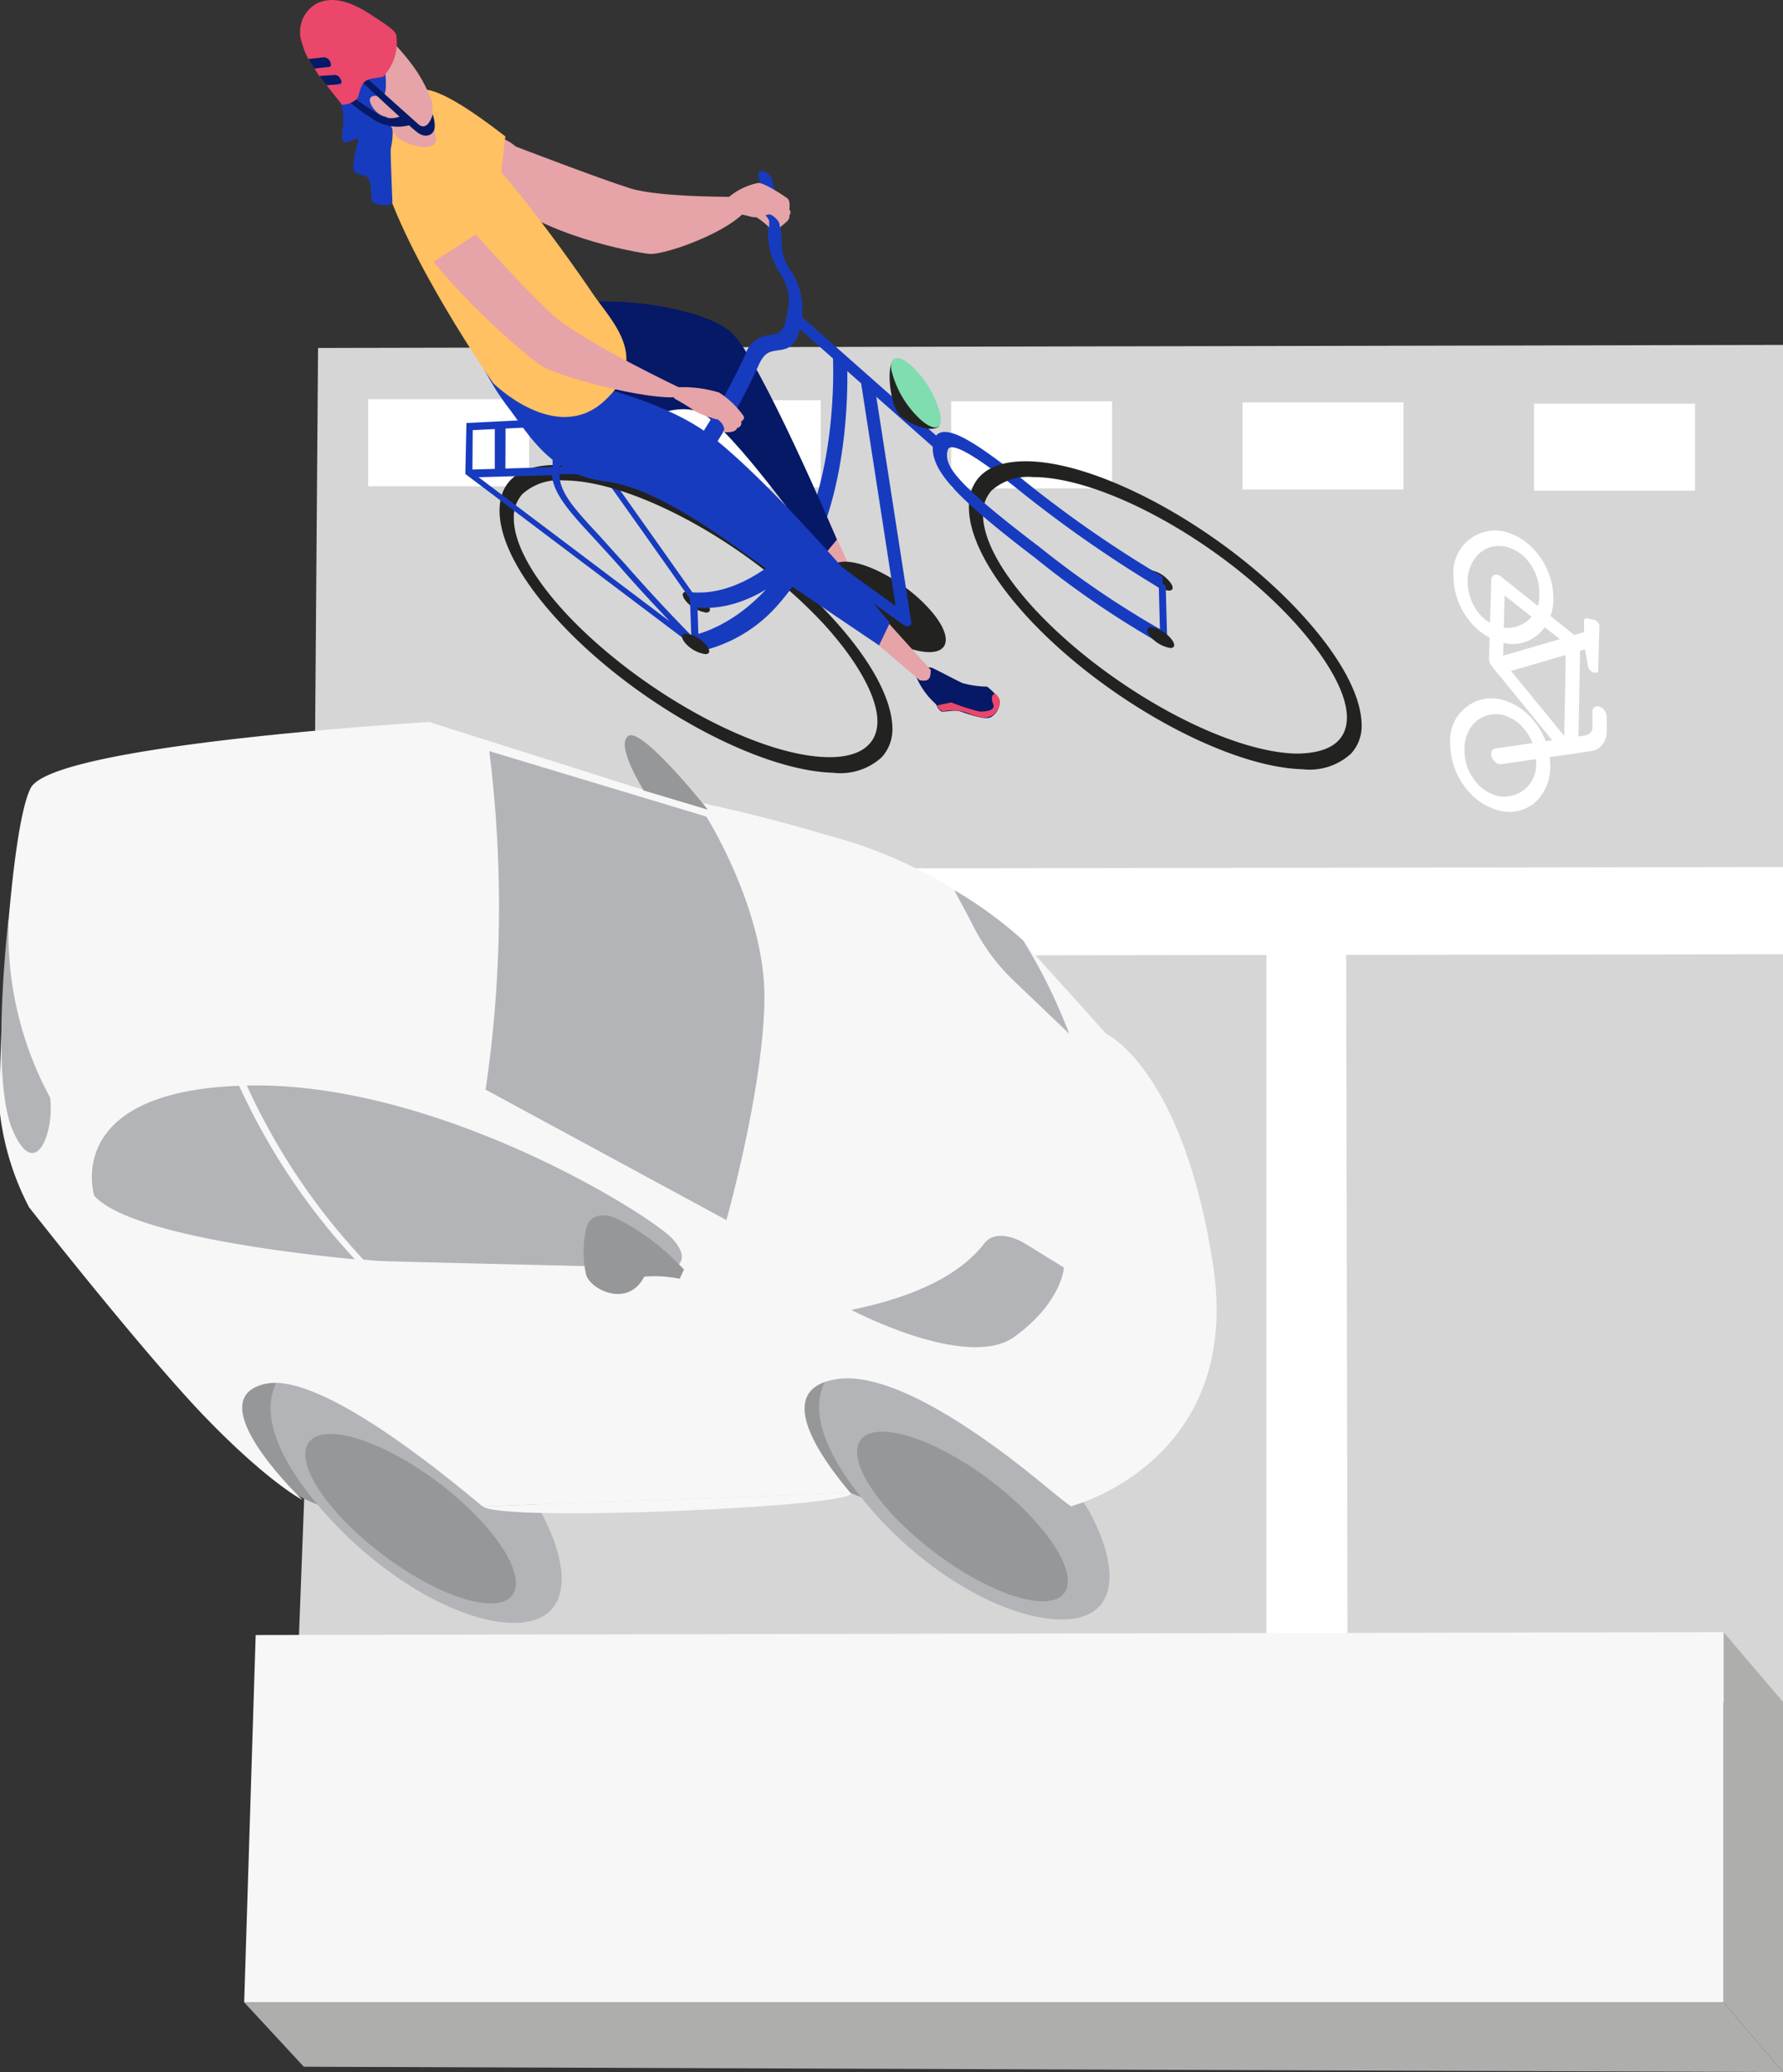 <svg xmlns="http://www.w3.org/2000/svg" viewBox="0 0 116.32 135.17"><rect x="0" y="0" width="116.32" height="135.17" fill="#333333" stroke="none"/><defs><style>.cls-1{fill:#d6d6d6;}.cls-2{fill:#fff;}.cls-3{fill:#969799;}.cls-4{fill:#b2b4b7;}.cls-5{fill:#f6f7f6;}.cls-6{fill:#aeaead;}.cls-7{fill:#e6a3a8;}.cls-8{fill:#222221;}.cls-9{fill:#061966;}.cls-10{fill:#ea476a;}.cls-11{fill:#173bbf;}.cls-12{fill:#7fddb0;}.cls-13{fill:#ffc161;}</style></defs><g id="Ebene_2" data-name="Ebene 2"><g id="Ebene_1-2" data-name="Ebene 1"><polygon class="cls-1" points="20.37 72.19 20.75 22.7 116.32 22.5 116.32 72.19 20.37 72.19"/><polygon class="cls-2" points="20.16 56.7 20.16 62.38 116.32 62.25 116.32 56.56 20.16 56.7"/><path class="cls-2" d="M95.05,37.67a2.61,2.61,0,0,1,3.1-2.76,4.08,4.08,0,0,1,3,4A2.59,2.59,0,0,1,98,41.7,4.1,4.1,0,0,1,95.05,37.67Zm5.6,1.17a3.47,3.47,0,0,0-2.51-3.41,2.19,2.19,0,0,0-2.62,2.33A3.46,3.46,0,0,0,98,41.18,2.2,2.2,0,0,0,100.65,38.84Z"/><path class="cls-2" d="M100.55,41.19a2.52,2.52,0,0,1-2.45.75,4,4,0,0,1-2.2-1.4,4.71,4.71,0,0,1-1.08-3,2.73,2.73,0,0,1,3.25-2.88,3.92,3.92,0,0,1,2.19,1.41,4.65,4.65,0,0,1,1.08,3A3.13,3.13,0,0,1,100.55,41.19Zm-5.26-3.42v0a4,4,0,0,0,.89,2.53,3.21,3.21,0,0,0,1.77,1.12,2.5,2.5,0,0,0,1.09,0,2.39,2.39,0,0,1-.92,0,3.33,3.33,0,0,1-1.89-1.21A4,4,0,0,1,95.29,37.77Zm1.07-1.52a2.44,2.44,0,0,0-.61,1.64A3.27,3.27,0,0,0,96.48,40a2.62,2.62,0,0,0,1.47.92,2.08,2.08,0,0,0,2.47-2.22,3.27,3.27,0,0,0-.74-2.11,2.67,2.67,0,0,0-1.46-.93A1.92,1.92,0,0,0,96.36,36.25Zm.76-1.08a2.29,2.29,0,0,1,.94,0A3.4,3.4,0,0,1,100,36.4a4,4,0,0,1,.93,2.43v0a3.86,3.86,0,0,0-.89-2.53,3.12,3.12,0,0,0-1.77-1.12A2.4,2.4,0,0,0,97.12,35.17Z"/><path class="cls-2" d="M94.85,48.63a2.59,2.59,0,0,1,3.09-2.76,4.07,4.07,0,0,1,3,4,2.59,2.59,0,0,1-3.09,2.75A4.07,4.07,0,0,1,94.85,48.63Zm5.59,1.17a3.48,3.48,0,0,0-2.51-3.42,2.21,2.21,0,0,0-2.62,2.34,3.44,3.44,0,0,0,2.51,3.41A2.19,2.19,0,0,0,100.44,49.8Z"/><path class="cls-2" d="M100.34,52.15a2.55,2.55,0,0,1-2.45.75,4,4,0,0,1-2.2-1.41,4.7,4.7,0,0,1-1.08-3,2.72,2.72,0,0,1,3.25-2.88,4,4,0,0,1,2.2,1.41,4.7,4.7,0,0,1,1.08,3A3.21,3.21,0,0,1,100.34,52.15Zm-5.26-3.42v0A3.93,3.93,0,0,0,96,51.29a3.21,3.21,0,0,0,1.77,1.12,2.44,2.44,0,0,0,1.11,0,2.29,2.29,0,0,1-.94,0A3.44,3.44,0,0,1,96,51.17,4,4,0,0,1,95.08,48.73Zm1.07-1.53a2.45,2.45,0,0,0-.61,1.65A3.22,3.22,0,0,0,96.28,51a2.64,2.64,0,0,0,1.46.93,2.08,2.08,0,0,0,2.47-2.22,3.27,3.27,0,0,0-.74-2.11A2.64,2.64,0,0,0,98,46.63,2,2,0,0,0,96.15,47.2Zm.77-1.07a2.25,2.25,0,0,1,.93,0,3.38,3.38,0,0,1,1.89,1.21,4,4,0,0,1,.93,2.45v0a3.93,3.93,0,0,0-.88-2.54A3.21,3.21,0,0,0,98,46.11,2.39,2.39,0,0,0,96.92,46.13Z"/><path class="cls-2" d="M97.37,43.13h0l.15-5.23.12-.19.22,0,4.88,3.88a.32.32,0,0,1,.12.26l-.13,6.8a.21.21,0,0,1-.16.22l-.4.05-.22-.1-4.5-5.52Zm.6-4.7-.13,4.68,4.33,5.31h.1L102.4,42Z"/><path class="cls-2" d="M102.88,49.07l-.18.08-.39.06a.56.56,0,0,1-.5-.25l-4.5-5.52a.74.74,0,0,1-.17-.4v0l.15-5.23a.33.33,0,0,1,.18-.3.44.44,0,0,1,.45.1l4.88,3.89a.71.71,0,0,1,.29.56l-.13,6.8A.39.39,0,0,1,102.88,49.07Zm-.83-.36.38-.05h0l-.29,0L97.61,43.1v.18Zm-4-5.58,4,4.88.11-6-4-3.16ZM97.75,38l4.88,3.88v-.14L97.8,37.92Zm4.93,3.78Z"/><polygon class="cls-2" points="97.69 43.18 103.77 41.39 103.92 41.91 97.84 43.7 97.69 43.18"/><polygon class="cls-2" points="104.18 42.13 97.72 44.02 97.42 42.96 103.89 41.07 104.18 42.13"/><path class="cls-2" d="M97.5,49.29a.2.2,0,0,1,.17-.21l5.9-.86a.65.65,0,0,0,.53-.69l0-1a.21.21,0,0,1,.24-.21.32.32,0,0,1,.23.31l0,1a1.06,1.06,0,0,1-.87,1.11l-5.9.86a.28.28,0,0,1-.29-.23Z"/><path class="cls-2" d="M104.46,48.66a1,1,0,0,1-.62.33l-5.91.86a.48.48,0,0,1-.39-.15.78.78,0,0,1-.25-.39l0-.15a.31.31,0,0,1,.26-.33l5.9-.86a.54.54,0,0,0,.44-.57l0-1a.31.31,0,0,1,.39-.32.68.68,0,0,1,.37.23.74.74,0,0,1,.17.45l0,1A1.35,1.35,0,0,1,104.46,48.66Zm-6.68.67,5.78-.84.1,0-5.86.86Z"/><polygon class="cls-2" points="104.08 40.71 103.63 40.62 103.58 40.66 103.55 41.92 103.57 42.15 103.83 43.57 103.92 43.66 104 43.66 104.05 43.61 104.12 40.78 104.08 40.71"/><path class="cls-2" d="M104.24,43.87l-.14,0h-.19l-.16-.13a.62.62,0,0,1-.15-.29l-.26-1.42,0-.27,0-1.26a.16.16,0,0,1,.21-.16l.56.12.13.14.1.12,0,.16-.08,2.83Zm-.44-3,0,1.17,0,.18,0,.28,0-1.61Zm0-.09Zm-.11.07h0Z"/><rect class="cls-2" x="24.02" y="26.04" width="10.5" height="5.68"/><rect class="cls-2" x="43.04" y="26.11" width="10.5" height="5.68"/><rect class="cls-2" x="62.05" y="26.18" width="10.5" height="5.68"/><rect class="cls-2" x="81.06" y="26.25" width="10.5" height="5.68"/><rect class="cls-2" x="100.08" y="26.33" width="10.5" height="5.68"/><polygon class="cls-1" points="19.37 110.17 20.85 71.48 116.32 71.28 116.32 111.1 19.37 110.17"/><polygon class="cls-2" points="82.62 56.8 82.62 110.96 87.93 116.58 87.81 56.82 82.62 56.8"/><path class="cls-3" d="M15.75,94.14c2.81,3.63,5.16,4.79,11.77,5.15,4,.22,1.46-2.15,15.78-3.27,12.24-.21,12.68,2.22,15.62,2.53,10.71.27.75-11.75.75-11.75l-47.4.7S11.23,88.32,15.75,94.14Z"/><path class="cls-4" d="M21.55,99.1c4.06,4.39,9.19,7,12.41,6.75s3.37-3.4,1.36-7.15S19.38,85.72,18,90.24C16.62,93.2,19.67,97.06,21.55,99.1Z"/><path class="cls-3" d="M27,95.61c3.79,2.38,6.77,5.86,6.65,7.77s-3.28,1.53-7.07-.85-6.78-5.86-6.66-7.77S23.22,93.23,27,95.61Z"/><path class="cls-4" d="M57.31,99c4.06,4.4,9.14,6.85,12.36,6.63s3.42-3.27,1.41-7-15.94-13-17.28-8.47C52.39,93.05,55.43,96.91,57.31,99Z"/><path class="cls-5" d="M31.51,98.27c1.26,1.07,24.75,0,24-.89"/><path class="cls-5" d="M72.17,67.44l-5.54-6.15a30.6,30.6,0,0,0-12.75-6.83,102.42,102.42,0,0,0-11-2.65L28,47.1s-24.54,1.44-26,4.31S-.14,69.77,0,72.65a17.74,17.74,0,0,0,1.9,6.11s7.54,9.62,11.6,13.8,6.25,5.3,6.25,5.3-6.93-6.6-2.43-7.59c3.32-.72,10.58,5,14.16,8l24-.89c-2-2.36-5.13-6.8-.85-7.42,3.67-.52,9.55,3.67,13.44,6.88,2.34,1.93,1.86,1.4,1.86,1.4s11.16-2.89,9.21-15.69S72.17,67.44,72.17,67.44Z"/><path class="cls-3" d="M42,51.57S40.1,48.57,41,48s5.18,4.82,5.18,4.82Z"/><path class="cls-4" d="M15.6,70.83C4,71.27,6.15,78,6.15,78c2.23,2.51,12.88,3.76,17,4.15A42.81,42.81,0,0,1,15.6,70.83Z"/><path class="cls-4" d="M16.36,70.81H16.1a42.22,42.22,0,0,0,7.61,11.36l.94.08c.89.06,19.25.47,19.25.47s1.31-.39,0-1.88S28.78,70.64,16.36,70.81Z"/><path class="cls-4" d="M31.68,71.08l15.71,8.51S49.81,71,49.87,65.18s-3.79-11.91-3.79-11.91L31.92,49A81.75,81.75,0,0,1,31.68,71.08Z"/><path class="cls-4" d="M3.27,71.6a22.43,22.43,0,0,1-2.68-12S-.67,70.14.8,73.66,3.56,73.94,3.27,71.6Z"/><path class="cls-3" d="M63,95.46c3.79,2.39,6.77,5.87,6.66,7.78s-3.29,1.53-7.08-.86-6.77-5.86-6.66-7.77S59.19,93.08,63,95.46Z"/><path class="cls-4" d="M55.54,85.45s7.57,4,10.66,1.74,3.21-4.5,3.21-4.5L67,81.2c-1.16-.73-2.25-.78-2.76-.12C62.62,83.2,59.63,84.61,55.54,85.45Z"/><path class="cls-4" d="M66.16,64l3.59,3.43a35.14,35.14,0,0,0-3-6.08,27,27,0,0,0-4.49-3.28c.52,1,.95,1.77,1.28,2.43A13.17,13.17,0,0,0,66.16,64Z"/><path class="cls-3" d="M40.45,79.6c-1.12-.58-2-.35-2.21.57a6.76,6.76,0,0,0,0,3c.33,1,2.74,2.15,3.79.11a8.21,8.21,0,0,1,2.31.14l.28-.6A15.57,15.57,0,0,0,40.45,79.6Z"/><polygon class="cls-6" points="112.44 106.47 112.44 130.62 116.32 135.17 116.32 111.02 112.44 106.47"/><polygon class="cls-6" points="112.44 130.62 15.93 130.62 19.82 134.82 116.32 135.17 112.44 130.62"/><polygon class="cls-5" points="15.93 130.62 16.68 106.66 112.44 106.47 112.44 130.62 15.93 130.62"/><path class="cls-7" d="M53.71,33.2l2.23,4.9c-.28.37-.55.37-1.18,0l-2.95-4.62Z"/><path class="cls-8" d="M60.56,39.65c1.51,1.63,1.53,2.93,0,2.89s-3.9-1.37-5.37-3-1.49-2.9-.05-2.9S59.06,38,60.56,39.65Z"/><path class="cls-9" d="M59.74,44.07A5,5,0,0,0,61,45.88a.77.77,0,0,1,.17.28.76.76,0,0,0,.22.24c.13.08.84-.11,1.22,0s1.53.58,2,.4a1.13,1.13,0,0,0,.59-1.15c-.09-.28-.8-.86-.8-.86a6.28,6.28,0,0,1-1.61-.23c-.44-.2-1.82-.94-2-1S59.79,43.51,59.74,44.07Z"/><path class="cls-10" d="M61.22,46l.84-.18a13.46,13.46,0,0,0,1.85.6c.4,0,1.07-.06.88-.5s0-.77.2-.62a.72.72,0,0,1,.16.87c-.3.6-.77.85-1.84.42a3,3,0,0,0-1.74-.2.42.42,0,0,1-.38-.26C61.08,46,61.22,46,61.22,46Z"/><path class="cls-7" d="M56.85,39.41l3.87,4.29c0,.59-.13.77-.71.68l-4.15-3.53Z"/><path class="cls-8" d="M76.24,37.87c.35.37.35.67,0,.66A2.1,2.1,0,0,1,75,37.85c-.34-.37-.34-.67,0-.67A2.09,2.09,0,0,1,76.24,37.87Z"/><path class="cls-11" d="M75.86,38.49a82.41,82.41,0,0,1-9.64-6.72c-1.27-1-3.41-2.65-4.16-2.59-.14,0-.22.09-.25.26l-.91-.63a.69.69,0,0,1,.65-.63c1-.08,2.89,1.32,4.9,2.88a76.65,76.65,0,0,0,9.4,6.56Z"/><path class="cls-8" d="M46.05,39.28c.34.38.35.68,0,.67a2.15,2.15,0,0,1-1.24-.68c-.34-.37-.35-.67,0-.67A2.16,2.16,0,0,1,46.05,39.28Z"/><path class="cls-8" d="M46.05,39.28c.34.38.35.68,0,.67a2.15,2.15,0,0,1-1.24-.68c-.34-.37-.35-.67,0-.67A2.16,2.16,0,0,1,46.05,39.28Z"/><path class="cls-11" d="M45.59,42.3l-.47-.24-.11-3c-.68-1-5.87-8.32-6.47-9.14-1.53-2.06-1.86-2.12-1.86-2.12s0,0,0,.11l-.46-.26c0-.32.16-.36.3-.35s.78.34,2.35,2.46c.64.87,6.31,8.9,6.55,9.24l.07.1v.11Z"/><path class="cls-8" d="M88.12,49.18a4,4,0,0,1-3.15,1c-5-.14-13-4.58-17.91-9.89-2.48-2.69-3.85-5.25-3.85-7.2s1.31-3,3.71-3c4.83,0,12.87,4.43,17.91,9.89,2.57,2.78,4,5.39,4,7.34A2.63,2.63,0,0,1,88.12,49.18ZM64.69,32a2.23,2.23,0,0,0-.56,1.57c0,1.63,1.21,3.83,3.4,6.2,4.66,5,12.28,9.26,17,9.39,2.14,0,3.32-.77,3.34-2.33S86.64,43,84.37,40.51c-4.79-5.19-12.41-9.4-17-9.39A3.57,3.57,0,0,0,64.69,32Z"/><path class="cls-8" d="M57.51,49.41a4,4,0,0,1-3.16,1c-5-.14-13-4.57-17.9-9.89-2.49-2.69-3.85-5.24-3.86-7.19s1.32-3,3.72-3c4.83,0,12.87,4.43,17.91,9.89,2.57,2.78,4,5.39,4,7.35A2.69,2.69,0,0,1,57.51,49.41ZM34.08,32.23a2.24,2.24,0,0,0-.56,1.58c0,1.62,1.2,3.82,3.39,6.19,4.66,5,12.29,9.26,17,9.39,2.13.06,3.32-.77,3.33-2.32S56,43.19,53.76,40.73c-4.79-5.18-12.41-9.39-17-9.39A3.55,3.55,0,0,0,34.08,32.23Z"/><path class="cls-11" d="M75.75,42a60.5,60.5,0,0,1-8.2-5.59c-5.47-4.18-7-5.9-6.65-7.64l.91.63c-.16.92.16,1.85,6,6.28a61,61,0,0,0,8,5.44Z"/><polygon class="cls-11" points="76.15 41.95 75.69 41.71 75.59 37.98 76.05 38.21 76.15 41.95"/><polygon class="cls-11" points="32.97 30.99 32.28 30.61 32.28 27.52 32.98 27.9 32.97 30.99"/><path class="cls-11" d="M45.51,42.38l-.22-.2L30.36,30.92v-.19l.07-3.14.11,0,7.38-.37a1.13,1.13,0,0,1,.8.42,1.29,1.29,0,0,1,.38.86L39,29.7a1.19,1.19,0,0,1-1.2,1.23l-1.3,0c0,1.17.9,2.19,2.59,4,.48.53,1,1.12,1.63,1.8,2.63,3,4.73,5.08,4.75,5.1l.19.19ZM31.22,31.13,43.7,40.54c-.85-.9-2-2.12-3.23-3.53-.58-.66-1.13-1.25-1.61-1.78C37.25,33.49,36.14,32.3,36,31Zm5.31-.67,1,0a1,1,0,0,0,1-1l.08-1.22a.45.45,0,0,0-.14-.34.43.43,0,0,0-.32-.17l-1.81.09.3.17c0,.79,0,1.13-.1,2.26Zm-5.71.17,5.23-.16,0-.53c.07-1.07.09-1.43.1-2.14l-5.31.26Z"/><path class="cls-11" d="M50.74,39.47a9.48,9.48,0,0,1-5,3h0l-.12,0h0l-.54-1s4-.61,6.84-5.76,2.42-12.53,2.41-12.6l.93.45c0,.07.41,7.6-2.48,12.93A14.34,14.34,0,0,1,50.74,39.47Z"/><path class="cls-11" d="M59.38,40.78c-.07.08-.18.09-.33,0a.94.94,0,0,1-.53-.65L56.19,25.08c0-.26.13-.38.38-.28a.88.88,0,0,1,.53.64l2.34,15.09A.31.31,0,0,1,59.38,40.78Z"/><path class="cls-11" d="M59.38,40.78c-.09.11-.29.09-.49-.05L39.3,26.58a.82.82,0,0,1-.37-.7c0-.21.3-.23.55-.05L59.07,40a.8.8,0,0,1,.36.71Z"/><polygon class="cls-11" points="61.2 29.45 51.59 20.95 51.91 20.31 61.51 28.8 61.2 29.45"/><path class="cls-8" d="M58.29,23.48c-.53.58-.15,3,.36,3.56s2.06,1.27,2.62.76Z"/><path class="cls-11" d="M53.05,36.06c-2.79,2.65-5.21,3.79-7.61,3.57l-.4-1c2.24.21,4.53-.89,7.23-3.46Z"/><path class="cls-8" d="M76.34,41.6c.35.38.35.68,0,.67a2.18,2.18,0,0,1-1.24-.69c-.34-.36-.34-.67,0-.67A2.12,2.12,0,0,1,76.34,41.6Z"/><path class="cls-8" d="M46,42c.35.38.36.68,0,.67A2.18,2.18,0,0,1,44.75,42c-.33-.36-.34-.66,0-.66A2,2,0,0,1,46,42Z"/><path class="cls-12" d="M60,27.32c.9.83,1.51.73,1.36-.22a6.64,6.64,0,0,0-1.85-3.2c-.88-.81-1.49-.7-1.36.23A6.48,6.48,0,0,0,60,27.32Z"/><path class="cls-8" d="M37,27.08a2.59,2.59,0,0,0,1.26.35l3.87-.9c.53,0,.93-.45.17-.85a3,3,0,0,0-1.72-.27c-1.21.08-2.61-2-3.85-1.91C35.8,23.48,35.77,26.18,37,27.08Z"/><path class="cls-9" d="M36.07,29.2c3,.39,7.59-3.95,10.1-2s6.88,8.35,7.6,9l.83-1s-5-11.74-6.84-13.47-7.95-2.39-9.71-1.92Z"/><path class="cls-11" d="M48.45,36c2.33,1.69,8.9,6.1,8.9,6.1l.7-1.47S50.94,32,46.4,28.45s-15-4.74-15-4.74a16.66,16.66,0,0,0,1.91,3.07c1.45,2,2.83,4.22,6.24,4.63C42.41,31.76,46.13,34.32,48.45,36Z"/><path class="cls-11" d="M46.64,29.1c-.12.13-.37.07-.59-.14s-.34-.54-.24-.7a42.65,42.65,0,0,0,2.79-5.07,1.85,1.85,0,0,1,1.67-1.34c.53-.07.91-.13,1.1-1.49a3.14,3.14,0,0,0-.47-2.52,4.59,4.59,0,0,1-.79-2.38,17.28,17.28,0,0,0-.62-3.93c-.06-.27.08-.43.33-.36a.94.94,0,0,1,.57.61A18.8,18.8,0,0,1,51,15.92a3.14,3.14,0,0,0,.58,1.74,4.37,4.37,0,0,1,.68,3.3c-.24,1.71-.87,1.8-1.48,1.89s-.93.13-1.34,1.09a43.37,43.37,0,0,1-2.81,5.13Z"/><path class="cls-7" d="M33.65,9.56s5.49,2.11,7.48,2.73,7.33.55,7.33.55.64-.11.58.2c-.32,1.72-5.63,3.65-6.71,3.52s-6.82-1.16-10.1-4S31.76,7.9,33.65,9.56Z"/><path class="cls-13" d="M26.62,7c.13-1.64,1.31-2,6.35,1.9l-.51,4.37S26.46,9,26.62,7Z"/><path class="cls-13" d="M26,6.33c2.75-1.58,11.44,11,12.66,12.81s3.87,4.24.72,7.06S32.18,25,32.18,25s-5.72-8.19-7.3-13.8C24.22,8.84,24.74,7.06,26,6.33Z"/><path class="cls-7" d="M47.29,13.09a4.3,4.3,0,0,1,2.15-1.15c.31-.09,1.71.83,1.93,1s.12.73.12.73.18.12,0,.41c0,0,.08.16-.19.4s-.42.35-.42.35a1.08,1.08,0,0,0-.07-.34c-.06-.12-.39-.49-.61-.5s-.77.29-1.24.14a7.5,7.5,0,0,0-1.27-.24A2.55,2.55,0,0,1,47.29,13.09Z"/><path class="cls-7" d="M43.92,25.28a8,8,0,0,1,3,.33,5.78,5.78,0,0,1,1.57,1.5c.16.25-.14.38-.14.38a.33.33,0,0,1-.27.43s0,.2-.41.26a2.27,2.27,0,0,1-.54,0s.13-.1.12-.21a1,1,0,0,0-.42-.6,6,6,0,0,1-1.49-.55A13.94,13.94,0,0,0,44,26,1.33,1.33,0,0,1,43.92,25.28Z"/><path class="cls-7" d="M30.06,14.2s4.27,4.87,6.21,6.52,8,4.54,8,4.54.81.36.57.49c-1.34.74-8.38-1.13-9.55-1.91s-6.34-5.23-8.53-8.93S28.8,12.05,30.06,14.2Z"/><path class="cls-13" d="M24.93,9.93c1.1-.78,2.7-.21,6.24,5.28l-3.1,2S23.61,10.88,24.93,9.93Z"/><path class="cls-11" d="M24.93,2c-.11-.33-.18-.52-1-1C23.3.7,21.11-.28,20.54.94s0,2.43.76,4a11.5,11.5,0,0,1,1,2.06c.29,1-.14,1.78.06,2.16s.92-.25,1-.12-.31.9-.31,2c.18.49.84.31,1,.61.25.58.09,1.22.25,1.52.32.29,1.29.3,1.3,0,0,0-.14-3.31-.11-3.46.37-1.67-.18-2.07-.18-2.07A15.66,15.66,0,0,0,24.93,2Z"/><path class="cls-7" d="M24.37,1.58A15.6,15.6,0,0,1,27,4.38a9.29,9.29,0,0,1,1.19,2.28,18.77,18.77,0,0,0,.24,2.27c.21.85-1.15.88-2.5.07a9.75,9.75,0,0,1-.69-1.37,1.33,1.33,0,0,1-.89-.58c-.39-.55-.3-.93.5-.76S24.78,2.15,24.37,1.58Z"/><path class="cls-7" d="M50.18,14.4l0,.43a5.28,5.28,0,0,0-.88-.69l.18-.53A2.14,2.14,0,0,1,50.18,14.4Z"/><path class="cls-9" d="M23.56,5.29s3.19,3,3.67,3.35.85.2,1,0c.3-.33,0-1.18,0-1.18s-.32,1.25-1,.59L23.82,5Z"/><path class="cls-9" d="M23.94,7.5l.41.28a2.91,2.91,0,0,0,2.45.36l-.56-.61a1.53,1.53,0,0,1-1.66-.15c-.77-.47-1.49-1-1.49-1l-.33.24s.52.44,1.18.91"/><path class="cls-9" d="M21.45,5.71A14,14,0,0,1,20,3.61l1.29-.81,1.4,2.42Z"/><path class="cls-10" d="M24.17.94c-.89-.58-2.3-1.33-3.53-.7a2.13,2.13,0,0,0-1,2.37l.2.64q.12.3.27.6v0l1-.11a.45.45,0,0,1,.41.25c.1.17.08.34,0,.37l-1,.11c.1.17.2.33.31.49l1-.07a.43.43,0,0,1,.38.26c.1.17.08.33,0,.35l-.9.06c.37.49.74.93,1,1.27a1.38,1.38,0,0,0,1-.41c.12-.18.07-.36.3-.83C23.84,5,24.71,5.13,25,5a3.23,3.23,0,0,0,.86-2.64c0-.13-.13-.32-.26-.42C25.28,1.66,25.06,1.52,24.17.94Z"/></g></g></svg>